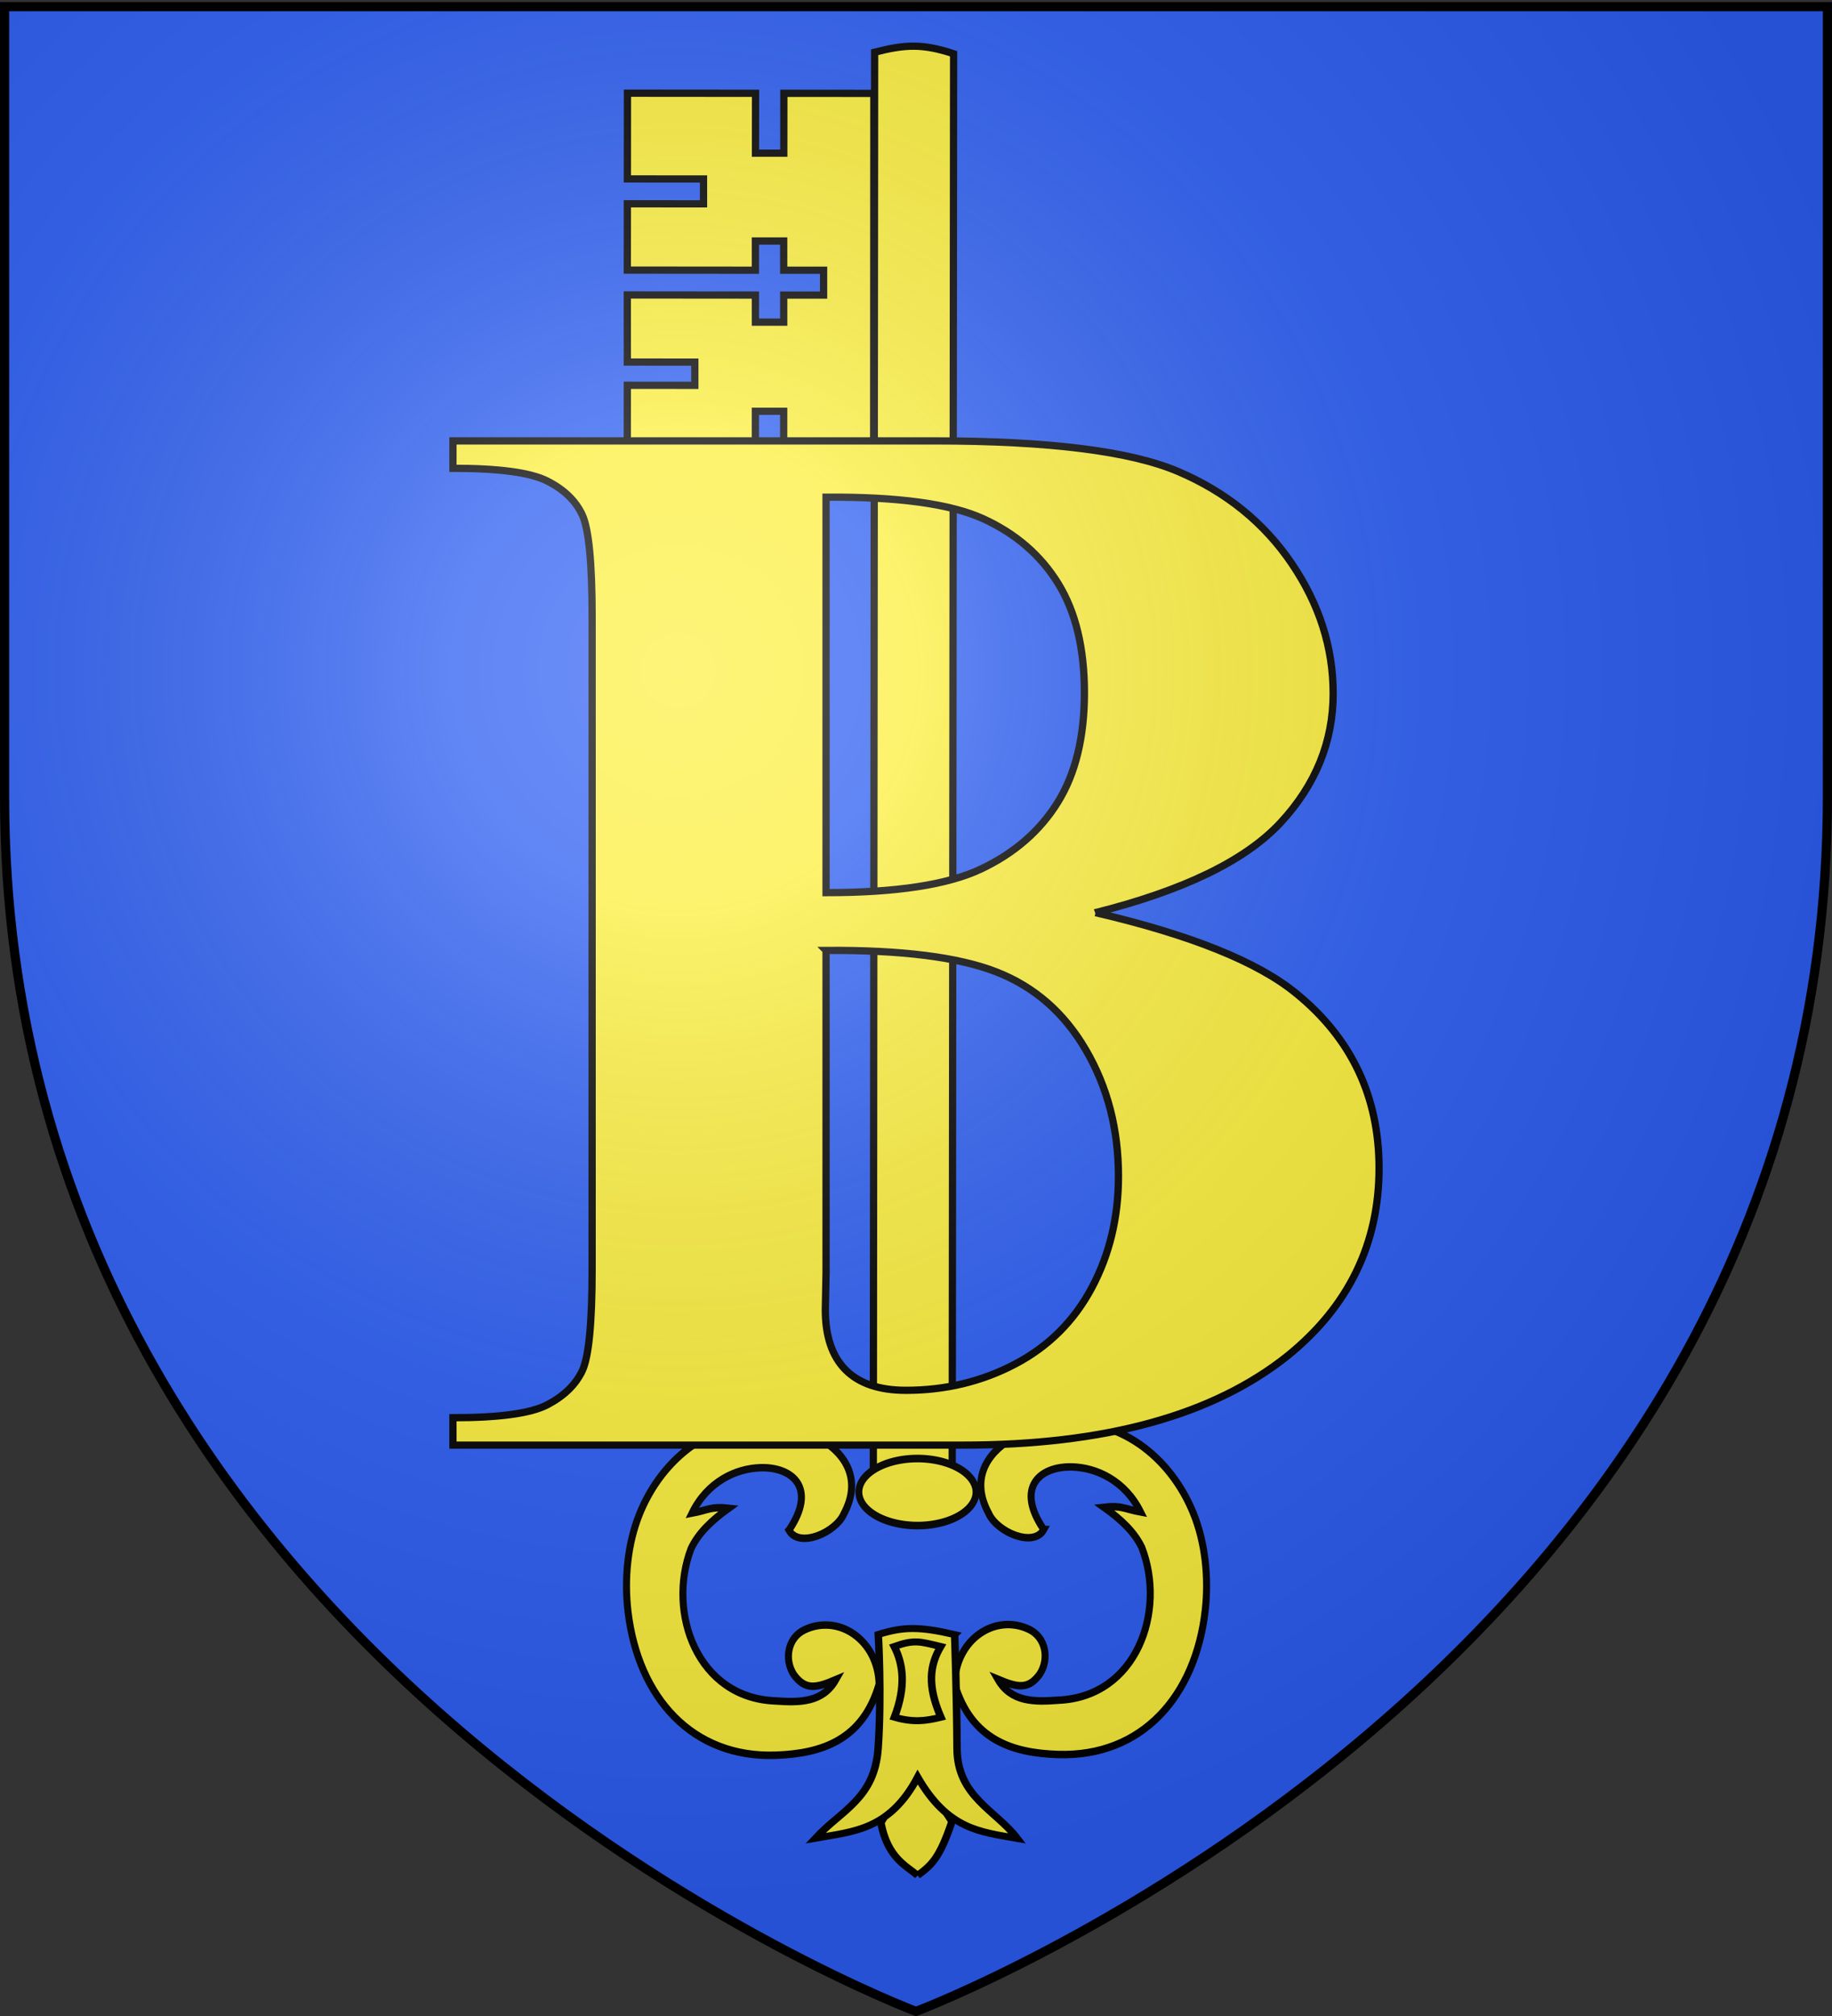 <svg xmlns="http://www.w3.org/2000/svg" xmlns:xlink="http://www.w3.org/1999/xlink" width="600" height="660" version="1.0"><rect width="100%" height="100%" fill="#333333" stroke="none"/><desc>Flag of Canton of Valais (Wallis)</desc><defs><radialGradient xlink:href="#a" id="b" cx="221.445" cy="226.331" r="300" fx="221.445" fy="226.331" gradientTransform="matrix(1.353 0 0 1.349 -77.63 -85.747)" gradientUnits="userSpaceOnUse"/><linearGradient id="a"><stop offset="0" style="stop-color:white;stop-opacity:.314"/><stop offset=".19" style="stop-color:white;stop-opacity:.251"/><stop offset=".6" style="stop-color:#6b6b6b;stop-opacity:.125"/><stop offset="1" style="stop-color:black;stop-opacity:.125"/></linearGradient></defs><g style="display:inline"><path d="M300 658.5s298.5-112.32 298.5-397.772V2.176H1.5v258.552C1.5 546.18 300 658.5 300 658.5" style="fill:#2b5df2;fill-opacity:1;fill-rule:evenodd;stroke:none;stroke-width:1px;stroke-linecap:butt;stroke-linejoin:miter;stroke-opacity:1"/></g><g style="display:inline"><path d="m287.209 30.576-29.473-.026-.02 19.593h-9.276l.02-19.594-41.942-.037-.028 28.066 24.938.022-.001 8.138-24.938-.022-.022 21.712 41.941.037-.001-9.56 9.277.001.001 9.56h13.066v8.139l-13.066-.001.006 8.863-9.277-.002-.006-8.862-41.942-.037.008 21.962 22.104.019v7.609l-22.104-.02-.027 27.007 41.941.037.019-18.534 9.277.001-.019 18.534 29.472.026zM287.468 17.097c5.046-1.298 9.005-2.01 12.943-1.976s7.874.812 12.918 2.47l-.47 475.533-25.836-.025z" style="fill:#fcef3c;fill-opacity:1;fill-rule:evenodd;stroke:#000;stroke-width:2.371;stroke-linecap:butt;stroke-linejoin:miter;stroke-miterlimit:4;stroke-dasharray:none;stroke-opacity:1" transform="translate(-1.013)"/><path d="M1689.039 23.827a19.092 9.9 0 1 1 .03.005" style="fill:#fcef3c;fill-opacity:1;fill-rule:evenodd;stroke:#000;stroke-width:2.247;stroke-linecap:round;stroke-linejoin:round;stroke-miterlimit:4;stroke-dasharray:none;stroke-dashoffset:0;stroke-opacity:1" transform="matrix(-1.005 -.001 -.002 1.108 2003.874 474.206)"/><g style="fill:#fcef3c;fill-opacity:1;stroke:#000;stroke-width:1.967;stroke-miterlimit:4;stroke-dasharray:none;stroke-opacity:1"><path d="M583.574 386.135c-4.82 2.831-.652 13.167 4.324 15.451 8.72 4.987 15.582.765 19.595-6.477 3.966-8.983 5.078-17.258 3.383-24.505-2.771-11.854-11.554-21.44-22.91-26.382-7.874-3.427-17.22-4.37-25.69-3.329-22.655 2.784-38.63 17.888-37.904 41.362.391 12.672 3.79 24.416 18.654 29.035 11.634-.291 18.593-11.35 14.302-20.932-2.097-4.682-7.76-5.726-11.744-3.004-4.214 3.25-3.55 6.273-1.377 11.794-6.065-3.684-6.006-10.235-5.548-16.957.83-22.013 23.403-30.418 40.135-23.55 4.034 2.048 7.285 5.639 10.606 10.567.533-4.986-.482-5.772-1.262-10.253 8.246 4.336 11.728 12.302 11.9 19.26.222 8.972-5.36 15.946-16.464 7.92zM583.574 457.647c-4.82-2.831-.652-13.167 4.324-15.451 8.72-4.987 15.582-.765 19.595 6.477 3.966 8.983 5.078 17.258 3.383 24.505-2.771 11.854-11.554 21.44-22.91 26.382-7.874 3.427-17.22 4.37-25.69 3.329-22.655-2.784-38.63-17.888-37.904-41.363.391-12.671 3.79-24.415 18.654-29.034 11.634.291 18.593 11.35 14.302 20.932-2.097 4.682-7.76 5.725-11.744 3.004-4.214-3.25-3.55-6.273-1.377-11.794-6.065 3.684-6.006 10.235-5.548 16.957.83 22.012 23.403 30.418 40.135 23.55 4.034-2.048 7.285-5.639 10.606-10.567.533 4.986-.482 5.772-1.262 10.252 8.246-4.335 11.728-12.301 11.9-19.258.222-8.973-5.36-15.947-16.464-7.921z" style="fill:#fcef3c;fill-opacity:1;fill-rule:evenodd;stroke:#000;stroke-width:1.967;stroke-linecap:butt;stroke-linejoin:miter;stroke-miterlimit:4;stroke-dasharray:none;stroke-opacity:1" transform="matrix(-.004 -1.244 -1.167 .003 794.801 1225.56)"/></g><g style="fill:#fcef3c;fill-opacity:1;stroke:#000;stroke-width:2.215;stroke-miterlimit:4;stroke-dasharray:none;stroke-opacity:1"><path d="M83.751 447.567c4.74.264 10.12 2.475 19.542-3.878l5.882-19.997-20.313 4.715c-5.674 10.586-5.678 13.756-5.11 19.16z" style="fill:#fcef3c;fill-opacity:1;fill-rule:evenodd;stroke:#000;stroke-width:2.215;stroke-linecap:butt;stroke-linejoin:miter;stroke-miterlimit:4;stroke-dasharray:none;stroke-opacity:1" transform="matrix(-.773 -.741 -.793 .723 720.183 352.457)"/><path d="M130.64 386.559c9.104 5.643 12.423 9.128 15.795 16.135 0 0-14.589 12.755-25.75 25.17-10.687 11.89-6.413 21.374-7.403 33.093-6.309-9.49-13.478-17.48-7.289-35.098-18.18 5.188-25.356-1.21-34.438-7.566 10.762-1.705 21.802 3.53 32.806-7.106 11.827-11.43 26.279-24.628 26.279-24.628z" style="fill:#fcef3c;fill-opacity:1;fill-rule:evenodd;stroke:#000;stroke-width:2.215;stroke-linecap:butt;stroke-linejoin:miter;stroke-miterlimit:4;stroke-dasharray:none;stroke-opacity:1" transform="matrix(-.773 -.741 -.793 .723 720.183 352.457)"/><path d="M130.812 392.147c5.482 3.323 7.039 3.983 9.61 9.83-5.742 1.942-11.438 6.127-16.053 15.568-5.063-2.766-7.254-5.683-9.61-9.83 10.072-4.089 14.102-9.137 16.053-15.568z" style="fill:#fcef3c;fill-opacity:1;fill-rule:evenodd;stroke:#000;stroke-width:2.215;stroke-linecap:butt;stroke-linejoin:miter;stroke-miterlimit:4;stroke-dasharray:none;stroke-opacity:1" transform="matrix(-.773 -.741 -.793 .723 720.183 352.457)"/></g><path d="M362.336 298.782q46.793 10.911 65.704 26.427 27.154 22.064 27.155 57.219 0 37.095-29.822 61.34-36.61 29.337-106.436 29.337h-167.05v-8.97q22.79 0 30.913-4.244t11.395-11.031 3.274-33.459V202.044q0-26.67-3.274-33.58-3.272-6.909-11.516-11.031t-30.791-4.122v-8.97H309.48q56.49 0 80.01 10.061 23.517 10.062 37.094 30.064t13.578 42.55q0 23.76-17.215 42.308-17.214 18.548-60.612 29.458zm-88.253-6.546q34.428 0 50.794-7.759 16.365-7.758 25.094-21.82 8.727-14.062 8.728-35.883 0-21.82-8.607-35.762-8.607-13.94-24.609-21.214t-51.4-7.031zm0 18.911v105.467l-.242 12.122q0 13.092 6.667 19.76 6.668 6.667 19.76 6.667 19.395 0 35.762-8.607 16.365-8.607 25.093-24.972t8.729-36.49q0-23.032-10.668-41.337t-29.337-25.579-55.764-7.03z" style="font-size:12px;font-style:normal;font-variant:normal;font-weight:700;font-stretch:normal;text-align:start;line-height:125%;writing-mode:lr-tb;text-anchor:start;fill:#fcef3c;fill-opacity:1;stroke:#000;stroke-width:2.377;stroke-miterlimit:4;stroke-dasharray:none;stroke-opacity:1;display:inline;font-family:Times New Roman" transform="translate(-3.541)"/></g><path d="M300 658.5s298.5-112.32 298.5-397.772V2.176H1.5v258.552C1.5 546.18 300 658.5 300 658.5" style="opacity:1;fill:url(#b);fill-opacity:1;fill-rule:evenodd;stroke:none;stroke-width:1px;stroke-linecap:butt;stroke-linejoin:miter;stroke-opacity:1"/><path d="M300 658.5S1.5 546.18 1.5 260.728V2.176h597v258.552C598.5 546.18 300 658.5 300 658.5z" style="opacity:1;fill:none;fill-opacity:1;fill-rule:evenodd;stroke:#000;stroke-width:3;stroke-linecap:butt;stroke-linejoin:miter;stroke-miterlimit:4;stroke-dasharray:none;stroke-opacity:1"/></svg>
